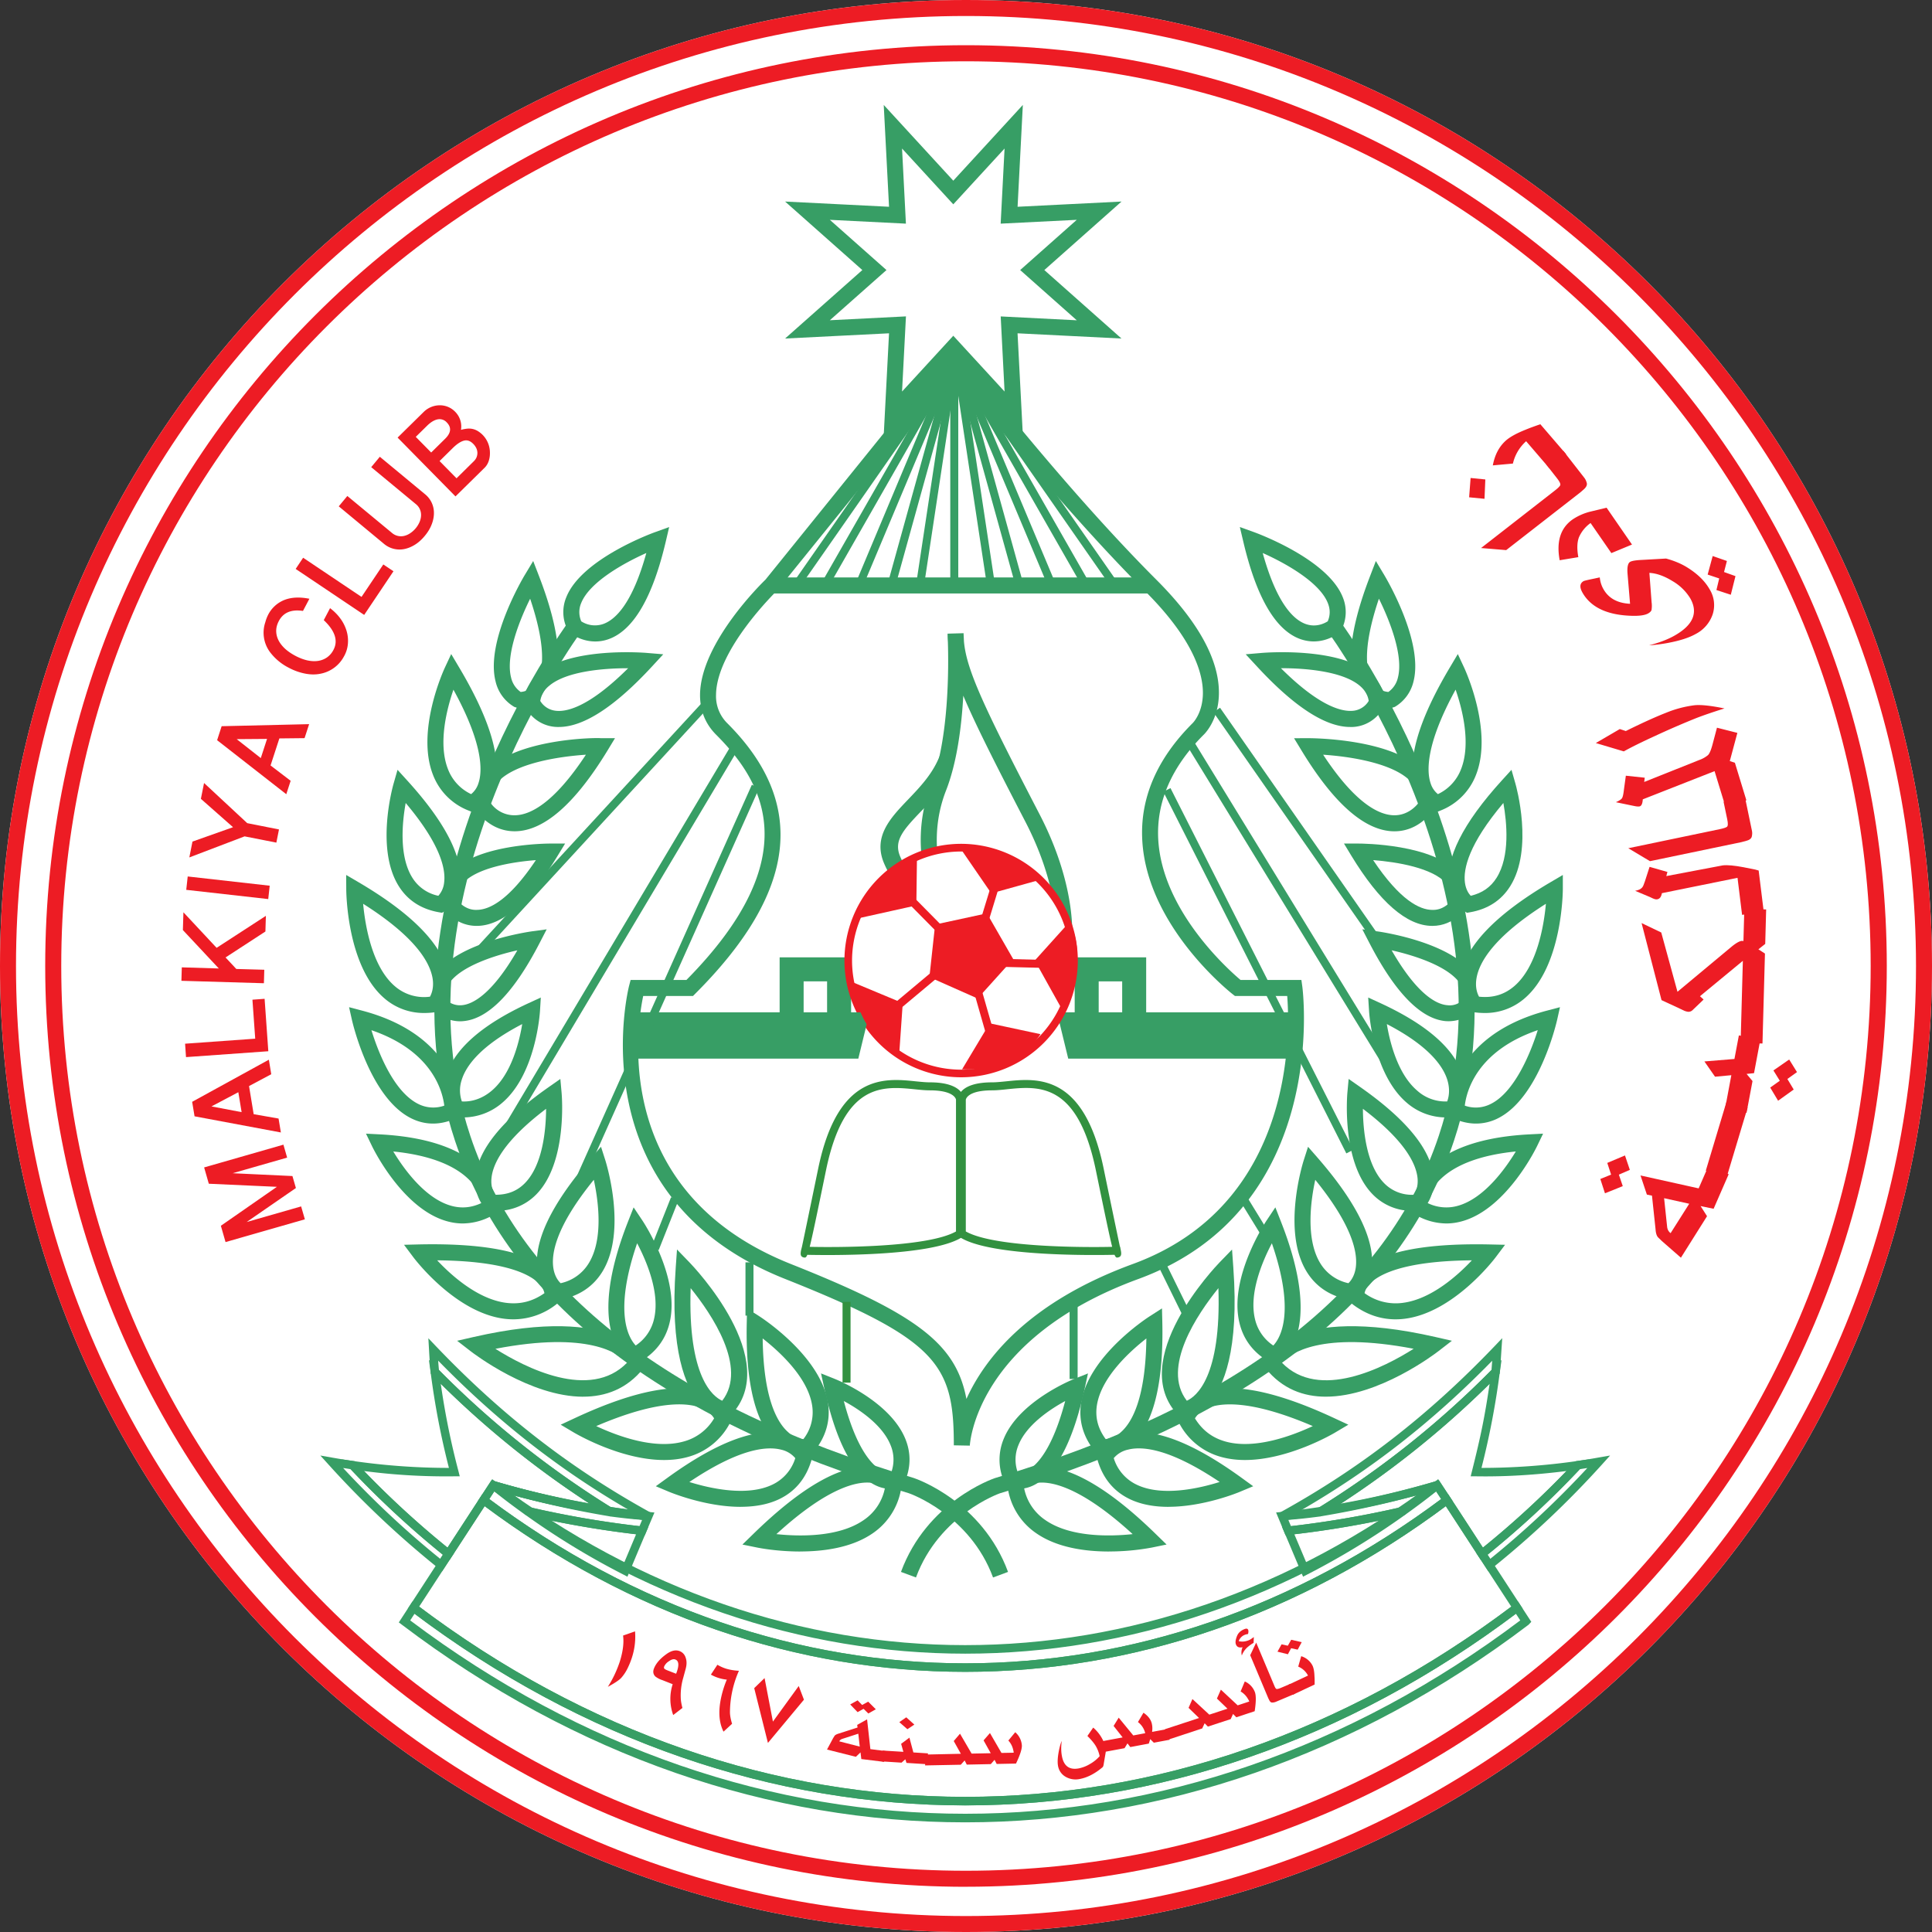 <svg xmlns="http://www.w3.org/2000/svg" width="500" height="500" fill="none"><rect width="100%" height="100%" fill="#333333" stroke="none"/><path fill="#fff" d="M250 500C112.15 500 0 387.85 0 249.99 0 112.14 112.15 0 250 0s250 112.14 250 249.99C500 387.85 387.85 500 250 500Z"/><path fill="#fff" d="m246.97 92.83-47.45 58.69s-25.43 24.45-12.71 37.17c12.72 12.72 25.19 33.5-8.31 67h-13.7s-13.8 52.32 39.13 73.36c40.6 16.14 45 23.48 45 45 0 0 .97-28.86 44.99-45C342.71 311.17 335 255.7 335 255.7h-14.67s-43.28-34-10.28-67c0 0 12.97-11.98-12.22-37.17s-50.86-58.7-50.86-58.7Z"/><path fill="#379E65" d="M166.46 257.76c-1.83 8.77-7.93 51.01 38.23 69.37 32.73 13 42.74 20.66 45.42 34.92 4.65-10.29 15.88-24.98 43.1-34.94 41.82-15.34 40.66-59.86 39.92-69.35H319.6l-.56-.44c-.9-.7-22.1-17.6-23.41-39.68-.66-10.94 3.7-21.17 12.95-30.42.16-.14 2.68-2.65 2.73-7.8.04-5.19-2.51-14-14.96-26.43-21.4-21.41-43.39-49.1-49.43-56.82l-45.8 56.65c-.32.34-15.7 15.27-15.81 27a9.84 9.84 0 0 0 2.96 7.4c20.72 20.73 18.01 43.61-8.32 69.93l-.6.61h-12.9ZM251 374.13l-4.15-.08c0-20.84-4.03-27.3-43.69-43.07-54.02-21.47-40.5-75.28-40.36-75.82l.4-1.54h14.44c31.68-32.08 19.6-51.57 7.7-63.47-2.8-2.8-4.2-6.3-4.17-10.38.14-13.46 16.23-29.08 16.92-29.74L247 89.48l1.6 2.1c.26.32 25.89 33.68 50.69 58.48 10.9 10.9 16.34 20.86 16.16 29.61-.13 6.9-3.84 10.4-4 10.54-8.3 8.31-12.26 17.47-11.69 27.16 1.09 18.36 18.04 33.5 21.3 36.25h15.74l.25 1.79c.07.56 7.36 57.34-42.43 75.59-42.22 15.48-43.62 42.85-43.63 43.13Z"/><path fill="#ED1C24" d="M250 4.14C114.44 4.14 4.14 114.43 4.14 250c0 135.57 110.3 245.87 245.86 245.87s245.86-110.3 245.86-245.87C495.86 114.43 385.56 4.14 250 4.14ZM250 500C112.15 500 0 387.85 0 249.99 0 112.14 112.15 0 250 0s250 112.14 250 249.99C500 387.85 387.85 500 250 500Z"/><path fill="#fff" d="M240.11 229.46s-5.1 2.6-9.2-6.84c-4.1-9.43 9.18-13.94 14.1-25.48 4.92-11.54.86 23.12-4.9 32.32Z"/><path fill="#379E65" d="M244.6 202.57a55.93 55.93 0 0 1-6.35 7.52c-4.66 4.87-7.01 7.6-5.26 11.64 2.07 4.78 4.3 6.05 5.62 5.81 2.91-5.4 5.17-17.35 6-24.97Zm-6.16 29.49c-.72 0-1.55-.11-2.45-.44-2.86-1.03-5.27-3.75-7.15-8.09-3.04-6.98 1.62-11.86 6.13-16.57 3.01-3.15 6.12-6.4 7.96-10.7.76-1.8 1.67-3.58 3.47-3.7l1.38-.1 1.03 1.4c2.37 3.96-2.38 29.76-6.78 36.8l-.33.54-.56.28c-.16.09-1.18.58-2.7.58ZM207.98 266.49h6.07v-12.51h-6.07v12.5Zm12.3 6.21h-18.51v-24.94h18.5v24.94Z"/><path fill="#fff" d="M247.3 163.98s1.46 24.87-4.39 39.8c-5.85 14.91-1.73 33.72 14.4 49.85 16.14 16.14 25.96-10.94 9.88-41.96-16.1-31.01-19.9-39.5-19.9-47.69Z"/><path fill="#379E65" d="M249.3 180.04c-.44 7.92-1.62 17.26-4.45 24.5-5.95 15.15-.74 32.96 13.94 47.63 2.32 2.33 6.71 5.86 10.18 3.33 5.5-4.04 7.4-21.63-3.62-42.87-8-15.42-13.03-25.4-16.05-32.59Zm17 80.46c-2.72 0-6.26-1.22-10.44-5.4-15.88-15.87-21.44-35.35-14.88-52.08 4.67-11.9 4.53-30.7 4.33-36.87a28.2 28.2 0 0 1-.08-2.16l4.14-.12.1 2.13c.66 7.4 5.18 17 19.56 44.72 11.58 22.33 10.25 42.36 2.38 48.13a8.66 8.66 0 0 1-5.12 1.65Z"/><path fill="#379E65" d="M284.34 266.49h6.08v-12.51h-6.08v12.5Zm12.3 6.21h-18.51v-24.94h18.5v24.94Z"/><path fill="#ED1C24" d="M250 15.86C120.9 15.86 15.85 120.89 15.85 250c0 129.11 105.03 234.15 234.13 234.15 129.11 0 234.15-105.04 234.15-234.15 0-129.1-105.04-234.14-234.15-234.14Zm0 472.44C118.6 488.3 11.7 381.4 11.7 250S118.61 11.7 250 11.7c131.4 0 238.3 106.9 238.3 238.29 0 131.4-106.9 238.3-238.3 238.3Z"/><path fill="#379E65" d="M276.46 273.98h58.43v-11.99h-61.35l2.92 11.99Z"/><path fill="#fff" d="m246.72 49.82 15.63-17.02-1.18 22.9 23.29-1.18-17.31 15.37 17.3 15.36-23.28-1.17 1.18 22.88-15.63-17-15.64 17 1.19-22.88-23.3 1.17 17.33-15.36-17.32-15.37 23.29 1.17-1.19-22.89 15.64 17.02Z"/><path fill="#379E65" d="m246.71 86.89 13.27 14.44-1-19.44 19.69 1-14.65-13 14.65-13-19.7.99 1.01-19.44-13.27 14.44-13.26-14.44 1 19.44-19.69-.99 14.66 13-14.66 12.99 19.7-1-1.01 19.45 13.26-14.44Zm-18 25.71 1.37-26.34-26.9 1.35 19.99-17.72-19.99-17.73 26.9 1.35-1.37-26.35 18 19.6 18-19.6-1.36 26.35 26.9-1.35-19.98 17.73 19.97 17.72-26.9-1.35 1.37 26.34-18-19.58-18 19.58Z"/><path fill="#fff" d="M277.97 248.6a29.22 29.22 0 1 1-58.45-.01 29.22 29.22 0 0 1 58.45 0Z"/><path fill="#ED1C24" d="M248.74 220.37a28.26 28.26 0 0 0-28.23 28.23 28.26 28.26 0 0 0 28.23 28.23 28.26 28.26 0 0 0 28.23-28.23 28.26 28.26 0 0 0-28.23-28.23Zm0 58.43a30.24 30.24 0 0 1-30.2-30.2 30.24 30.24 0 0 1 30.2-30.22 30.24 30.24 0 0 1 30.2 30.22 30.23 30.23 0 0 1-30.2 30.2Z"/><path fill="#ED1C24" d="m253 258.41-12.47-5.53 1.48-13.61 13.4-2.9 6.8 11.83-9.2 10.21Z"/><path fill="#379E65" d="M222.14 273.98H163.7v-11.99h61.35l-2.92 11.99Z"/><path fill="#ED1C24" d="m237.32 221.04-.17 13.28-14.67 3.26s.96-11.09 14.84-16.54ZM248.98 276.75l7.15-11.92 13.13 2.81s-5.38 9.74-20.28 9.1ZM220.8 254.25l12.83 5.35-.88 12.66s-10.41-3.18-11.94-18.01ZM274.56 260.72l-6.76-12.14 8.99-9.98s5.75 9.53-2.23 22.12ZM269.93 227.48l-13.38 3.72-7.6-11.06s10.6-3.37 20.98 7.34Z"/><path fill="#ED1C24" d="m244.6 243.38-10.97-11.11 1.47-1.46 10.98 11.11-1.48 1.46ZM255.35 268.22l-4.3-15.02 1.99-.56 4.3 15.01-1.99.57ZM275.01 250.62l-15.6-.4.04-2.07 15.61.4-.05 2.07ZM231.31 262.46l-1.33-1.58 13.22-11.07 1.33 1.59-13.22 11.06ZM254.34 243.29l-1.98-.6 5.05-16.49 1.97.6-5.04 16.49Z"/><path fill="#379E65" d="m207.22 151.62-1.7-1.19 40.6-58.2 1.7 1.19-40.6 58.2Z"/><path fill="#379E65" d="m214.6 151.54-1.8-1.03 33.26-58.2 1.8 1.03-33.26 58.2Z"/><path fill="#379E65" d="m223.47 151.43-1.9-.8L246 92.43l1.91.8-24.45 58.2Z"/><path fill="#379E65" d="m231.82 151.3-2-.55 16.14-58.2 2 .56-16.14 58.2Z"/><path fill="#379E65" d="m239.19 151.18-2.05-.3 8.8-58.2 2.05.3-8.8 58.2Z"/><path fill="#379E65" d="M248 151.03h-2.07v-58.2H248v58.2Z"/><path fill="#379E65" d="m287.34 151.62-40.58-58.2 1.7-1.18 40.58 58.2-1.7 1.18Z"/><path fill="#379E65" d="m279.95 151.54-33.25-58.2 1.8-1.03 33.25 58.2-1.8 1.03Z"/><path fill="#379E65" d="m271.1 151.43-24.45-58.2 1.91-.8 24.45 58.2-1.91.8Z"/><path fill="#379E65" d="M262.74 151.3 246.6 93.1l2-.55 16.13 58.2-1.99.55Z"/><path fill="#379E65" d="m255.37 151.18-8.8-58.2 2.06-.3 8.8 58.2-2.06.3Z"/><path fill="#379E65" d="M297.83 153.59h-98.3v-4.15h98.3v4.15Z"/><path fill="#329140" d="M249.96 318.7c7.55 4.28 32.19 4.12 37.87 3.98-.72-2.85-1.9-8.54-4.22-19.8-4.72-22.86-14.87-21.82-23.02-20.98-1.37.15-2.66.28-3.84.28-6.5 0-6.8 2.4-6.8 2.43v34.1Zm39.14 6.76c-.22 0-.41-.13-.66-.72-4.6.1-32.28.55-40.09-4.6l-.47-.3v-35.27c0-.46.26-4.46 8.87-4.46 1.07 0 2.3-.13 3.63-.26 8.03-.84 20.18-2.08 25.25 22.6a5219.6 5219.6 0 0 0 4.2 20.18h.05l.17.86c.04.2.08.4.1.61v.01c.06.6-.03 1.16-.8 1.31-.08.03-.17.04-.25.04Z"/><path fill="#329140" d="M209.55 322.68c5.65.14 30.31.3 37.86-3.98v-34.13s-.3-2.39-6.78-2.39c-1.18 0-2.47-.13-3.84-.27-8.16-.82-18.31-1.87-23.02 20.96-2.32 11.27-3.5 16.97-4.22 19.81Zm-1.28 2.78a.97.97 0 0 1-.25-.03c-.77-.16-.86-.71-.79-1.31v-.02c.02-.2.06-.4.1-.61l.22-.86c.47-2.2 1.58-7.52 4.19-20.17 5.1-24.68 17.23-23.45 25.26-22.61 1.31.13 2.56.26 3.63.26 8.61 0 8.86 4 8.86 4.46v35.28l-.47.3c-7.81 5.14-35.47 4.7-40.09 4.6-.24.58-.43.71-.66.71ZM220.12 357.82h-2.07v-20.9h2.07v20.9Z"/><path fill="#379E65" d="m123.63 247.98-1.53-1.41 59.32-64.42 1.52 1.4-59.31 64.43ZM129.76 296.71l-1.78-1.07 61.66-103.45 1.78 1.06-61.66 103.46ZM142.04 325.64l-1.9-.84 54.44-121.7 1.9.85-54.44 121.69ZM170.47 323.51l-1.92-.76 5.11-12.9 1.93.77-5.12 12.9ZM195 340.48h-2.07v-13.79H195v13.79ZM278.89 356.88h-2.08v-20.41h2.08v20.41ZM306.63 341.6l-6.67-13.57 1.86-.91 6.67 13.56-1.86.92ZM326.9 320.52l-6.44-10.47 1.77-1.09 6.43 10.48-1.77 1.08ZM348.43 298.5l-47.36-93.6 1.85-.94 47.35 93.6-1.84.94ZM358.69 277l-51.35-83.8 1.76-1.1 51.36 83.82-1.77 1.08ZM355.4 243.7l-41.36-59.35 1.7-1.19 41.37 59.36-1.7 1.18ZM106.16 419.36c88.69 66.72 198.6 66.72 287.28 0l-1.12-1.72c-88.02 66.13-197.04 66.13-285.04 0l-1.12 1.72Zm143.63 52.26c-50.41 0-100.8-17.05-145.76-51.13l-.82-.61 3.52-5.4.93.7c87.67 66.47 196.6 66.47 284.28 0l.93-.71 3.43 5.26-.72.76c-44.96 34.07-95.39 51.13-145.79 51.13Z"/><path fill="#379E65" d="M126.62 387.95c76.07 56.69 170.29 56.69 246.36 0l-1.33-2c-75.24 56.03-168.44 56.02-243.72 0l-1.31 2Zm123.18 44.72c-43.34 0-86.66-14.52-125.31-43.58l-.82-.62.56-.86 2.51-3.83.64-.97.93.7c74.94 56.33 168.04 56.33 242.96 0l.93-.7 3.74 5.66-.82.62c-38.64 29.05-82 43.58-125.32 43.58Z"/><path fill="#379E65" d="M108.48 415.8c87.25 65.63 195.38 65.63 282.64 0l-10.18-15.63-6.76-10.38c-76.82 57.17-171.94 57.17-248.76 0l-16.94 26Zm141.32 51.43c-49.61 0-99.21-16.76-143.46-50.3l-.8-.61 19.32-29.69.94.7c76.48 57.52 171.5 57.52 248 0l.94-.7 8.04 12.35 10.73 16.47.56.87-.8.6c-44.25 33.55-93.86 50.31-143.47 50.31Z"/><path fill="#379E65" d="M386.19 352.15c-15.4 15.75-31.28 28.17-49.46 38.7 1.29-.14 2.6-.3 4.32-.52A242.07 242.07 0 0 0 386 354.55l.18-2.4Zm-54.29 41.3-.6-2.04c20.67-11.4 38.28-25.04 55.4-42.92l2.08-2.18-.24 3.53c-.13 1.99-.2 3.13-.39 5.29l-.04.39-.28.28A243.58 243.58 0 0 1 342 392.31l-.43.16c-3.95.52-5.88.7-9.66.99ZM384.98 402.36l.7 1.07a240.94 240.94 0 0 0 25.12-23.51l-1.93.3a239.62 239.62 0 0 1-23.9 22.14Zm.18 4.28-1.13-1.73c-.48-.74-.83-1.28-1.43-2.17l-.56-.84.8-.63a236 236 0 0 0 24.7-22.83l.26-.28.37-.06c2.16-.31 3.22-.48 5.4-.87l3.12-.54-2.13 2.36a244 244 0 0 1-28.46 26.84l-.94.75Z"/><path fill="#379E65" d="m372.4 383.1.45.68c4.42 6.75 6.75 10.3 10.92 16.75a235.66 235.66 0 0 0 21.63-19.83c-7.78.98-15.59 1.5-23.4 1.37h-1.39l.34-1.36c2.3-9.15 3.32-14.17 4.56-22.59a244.09 244.09 0 0 1-38.78 31.21 256.76 256.76 0 0 0 24.9-6l.77-.23Zm10.86 20.65-.66-1c-4.46-6.88-6.78-10.44-11.14-17.1-10 2.9-19.77 5.13-29.86 6.81l-.76-2a241.47 241.47 0 0 0 45.44-36.2l2.32-2.32-.46 3.25a208.5 208.5 0 0 1-4.73 24.7h.02c8.23 0 16.55-.6 24.75-1.78l3.1-.44-2.15 2.28A239.2 239.2 0 0 1 384.19 403l-.94.75ZM158.55 390.33c1.71.23 3.04.38 4.32.52-18.2-10.54-34.08-22.97-49.47-38.71.05.73.11 1.48.2 2.4a241.77 241.77 0 0 0 44.95 35.8Zm9.15 3.13c-3.75-.29-5.67-.46-9.67-.99l-.43-.16a243.92 243.92 0 0 1-45.84-36.51l-.28-.28-.03-.4c-.2-2.33-.3-3.5-.42-5.81l-.17-2.97 2.05 2.15c17.1 17.87 34.7 31.5 55.4 42.92l-.61 2.05Z"/><path fill="#379E65" d="M94.21 380.7a238 238 0 0 0 21.6 19.83l11.37-17.43.78.23a258 258 0 0 0 24.91 6.01 243.76 243.76 0 0 1-38.8-31.22 197.78 197.78 0 0 0 4.57 22.59l.34 1.35-1.39.01a162.6 162.6 0 0 1-23.38-1.37Zm22.12 23.05-.94-.76a240.42 240.42 0 0 1-24.92-23.04l-2.13-2.28 3.09.44c8.18 1.18 16.5 1.78 24.73 1.78h.02a204.72 204.72 0 0 1-4.73-24.7l-.45-3.25 2.31 2.33a241.77 241.77 0 0 0 45.44 36.19l-.76 2a257.69 257.69 0 0 1-29.86-6.8l-11.8 18.1Z"/><path fill="#379E65" d="M88.8 379.92c7.89 8.5 16.33 16.4 25.13 23.5l.69-1.05a242.18 242.18 0 0 1-23.88-22.15c-.74-.12-1.35-.22-1.94-.3Zm25.64 26.72-.94-.75a244.12 244.12 0 0 1-28.46-26.84l-2.13-2.36 3.12.55c2.19.38 3.25.55 5.4.87l.38.05.26.28a237.94 237.94 0 0 0 24.7 22.84l.76.62-3.1 4.74ZM167.66 393.45a229.54 229.54 0 0 1-40.32-8.02l.62-2.11a227.46 227.46 0 0 0 39.94 7.96l-.24 2.17ZM334.97 397.07c.92 2.13 1.59 3.75 2.38 5.61l.98 2.34c6.7-3.47 13.28-7.4 19.65-11.7a260.56 260.56 0 0 1-23 3.75Zm2.26 10.97-1.9-4.51c-.94-2.23-1.72-4.11-2.94-6.96l-.58-1.35 1.46-.16a258.35 258.35 0 0 0 29.63-5.08l.88 1.96a203.04 203.04 0 0 1-25.5 15.56l-1.05.54Z"/><path fill="#379E65" d="m333.4 393.3.7 1.67c9.6-1.1 18.97-2.72 28.58-4.93 1.68-1.22 2.97-2.16 4.24-3.13a226.27 226.27 0 0 1-33.52 6.39Zm-.71 4.03-.31-.76-1.04-2.54-1.09-2.6 1.46-.14a226.72 226.72 0 0 0 39.92-7.96l.99 1.9c-3.5 2.8-5.27 4.14-8.84 6.71l-.4.19c-10.05 2.31-19.81 3.99-29.87 5.1l-.82.1ZM136.92 390.04c9.6 2.2 18.96 3.83 28.58 4.93l.7-1.67a227.41 227.41 0 0 1-33.53-6.39c1.28.97 2.56 1.91 4.25 3.13Zm29.96 7.29-.8-.1a259.83 259.83 0 0 1-29.86-5.1l-.4-.18c-3.55-2.57-5.33-3.9-8.84-6.72l.98-1.9a227.58 227.58 0 0 0 39.94 7.96l1.47.15-2.5 5.89Z"/><path fill="#379E65" d="M141.61 393.3c6.36 4.3 12.95 8.23 19.67 11.72l3.34-7.95a260.05 260.05 0 0 1-23.01-3.76Zm20.77 14.75-1.04-.55a199.14 199.14 0 0 1-25.51-15.56l.88-1.96c9.94 2.3 19.63 3.96 29.6 5.08l1.45.16-.56 1.35c-1.76 4.15-2.63 6.24-4.36 10.38l-.46 1.1Z"/><path fill="#ED1C24" d="m161.25 423.28 3.1-1.08c.25 3.15-.36 6.25-1.81 9.3a11.02 11.02 0 0 1-1.78 2.75c-.55.58-1.7 1.35-3.45 2.3a29.31 29.31 0 0 0 3.12-6.61c.8-2.6 1.07-4.82.82-6.66ZM174.97 433.16l.05-.1c.78-2.03.7-3.22-.24-3.58-.44-.18-.98-.04-1.64.43a3.2 3.2 0 0 0-1.23 1.32c-.1.25-.1.45.01.6.1.13.4.3.88.49l2.17.84Zm-.74 10.7a12.26 12.26 0 0 1-.14-7.99l-2.66-1.05a5.89 5.89 0 0 1-1.84-.96c-.54-.55-.66-1.24-.35-2.04.5-1.3 1.55-2.52 3.15-3.68 1.3-.96 2.47-1.24 3.51-.83a2.6 2.6 0 0 1 1.55 1.7c.3.84.3 1.8.01 2.86l-.67 2.46a16.2 16.2 0 0 0-.6 5.35c.05.72.2 1.5.42 2.34l-2.38 1.83ZM191.24 432.4l-.13.28a26.88 26.88 0 0 0-2.2 10.54c.03.86.22 1.83.55 2.89l-2.21 2.04c-1.43-2.81-1.43-6.5-.03-11.07.26-.83.55-1.64.88-2.39a10.57 10.57 0 0 1-4.12-1.3l1.68-2.55c.75.44 1.5.78 2.25 1.01.99.3 2.1.48 3.33.55ZM197.87 434.28l2.16 11.27 6.68-9.21 1.35 3.54-9.32 11.19-3.55-14.18 2.68-2.6ZM226.66 442.36l-1.93 1.09-1.24-1.21-1.54.86-1.92-1.99 1.92-1.06 1.17 1.2 1.57-.86 1.97 1.97Zm-4.53 6.32-4.12 1.33c-.4.13-.66.34-.8.65l5.29 1.36-.37-3.34Zm2.27-3.71.85 7.7 3.9.5-.34 2.8-5.9-.73-.21-1.73-1.2 1.15-7.47-1.88 1.58-2.95.36-.58c.15-.23.51-.43 1.07-.6l4.89-1.57-.09-.68 2.56-1.43Z"/><path fill="#ED1C24" d="m236.63 446.32-1.8 1.2-2.09-1.83 1.8-1.25 2.09 1.88Zm-1.27 3.39 1.02 3.82 3.78.24-.18 2.81-5.38-.34-.3-.94-.98.87-5.08-.32.18-2.81 5.37.33-.58-2.07 2.15-1.6Z"/><path fill="#ED1C24" d="m256.43 456.55-6.23.13-.55-1.08-1 1.11-9.22.18-.06-2.81 9.3-.2-1.84-3.3 1.62-1.9 3 5.15 4.95-.1-1.85-3.32 1.65-1.9 2.98 5.15 3.15-.06v-.12c0-.11-.04-.34-.13-.68a5.13 5.13 0 0 0-1.24-2.35l1.78-2.15a4.94 4.94 0 0 1 1.72 3.47c.01.96-.5 2.5-1.52 4.64l-5 .1-.55-1.07-.96 1.1ZM298.16 448.21l4.01-.74.52 2.78-4.08.76-.93-.93-.37 1.16-4.79.9-.73-.96-.76 1.25-4.86.9v.06l-.59 3.49-.15.4c-2 1.71-4 2.75-5.98 3.12a5.1 5.1 0 0 1-3.67-.57 3.99 3.99 0 0 1-1.96-2.8c-.19-1-.1-2.4.28-4.22.18-.86.4-1.62.66-2.26l-.04.5c-.13 1.24-.1 2.38.1 3.41.47 2.59 1.93 3.65 4.36 3.2a9.17 9.17 0 0 0 2.94-1.16 9.85 9.85 0 0 0 2.47-2 8.63 8.63 0 0 0-1.14-2.85c-.44-.67-1.1-1.47-2.03-2.38l1.5-2.17a10.2 10.2 0 0 1 2.62 3.47l5-.93-2.34-2.97 1.32-2.14 3.77 4.6 3.09-.58a5.04 5.04 0 0 0-1.88-2.88l1.43-2.42c1.26.86 2 1.87 2.2 3.02.12.6.13 1.25.03 1.94Z"/><path fill="#ED1C24" d="m318.52 444.9-5.92 1.94-.84-.86-.63 1.34-8.77 2.89-.88-2.69 8.83-2.9-2.71-2.63 1-2.28 4.37 4.04 4.7-1.54-2.73-2.63 1.02-2.3 4.35 4.06 3-.99-.04-.1a3.72 3.72 0 0 0-.33-.62 5.13 5.13 0 0 0-1.87-1.88l1.08-2.59a4.91 4.91 0 0 1 2.64 2.83c.3.9.28 2.53-.08 4.87l-4.75 1.57-.85-.86-.6 1.33ZM335.12 438.35l-4.96 2.09c-.25.1-.54.17-.88.18-.33.02-.6-.19-.8-.62l-.25-.5-4.68-11.13 1.55-3.26 4.69 11.14c.18.44.34.72.49.82.15.1.52.03 1.14-.22l2.6-1.1 1.1 2.6Zm-10.63-14.7-.06 1.52c-.55.31-1.07.69-1.55 1.1a5.4 5.4 0 0 0-1.5 2.17c-.18-.71-.11-1.42.2-2.14-.87.19-1.44-.04-1.7-.68-.23-.51-.13-1.26.26-2.22.3-.78.92-1.37 1.86-1.76.54-.23.88-.18 1.02.16.1.24.1.6-.03 1.08-.32.05-.59.11-.81.2a2.7 2.7 0 0 0-1.6 1.64c.83.22 1.72.14 2.68-.26.3-.13.71-.4 1.23-.8Z"/><path fill="#ED1C24" d="m333.39 436.04 5.12-2.4a4.92 4.92 0 0 0-2.53-2.32l.77-2.7a4.9 4.9 0 0 1 2.93 2.44c.3.63.47 1.58.51 2.85.04.4.05 1.07.03 2.05l-5.64 2.64-1.2-2.56Zm3.49-11.05-1.04 1.94-1.7-.37-.83 1.56-2.7-.67 1.06-1.9 1.62.36.87-1.54 2.72.62ZM74.31 299.59l-14.1 4.04 15.47.73.9 3.1-12.75 8.8 14.1-4.04.97 3.34-20.53 5.89-1.21-4.22 14.5-10.08-17.62-.8-1.21-4.22 20.52-5.89.96 3.35ZM62.53 287.82l-.85-5.16-6.95 3.68 7.8 1.48Zm1.92-6.75 1.2 7.28 6.44 1.13.6 3.6-22.34-4.18-.62-3.75 19.85-10.9.62 3.76-5.75 3.06ZM48.14 273.58l-.24-3.47 18.15-1.3-.72-10.09 3.15-.23.96 13.57-21.3 1.52ZM46.95 253.84l.1-3.49 9.58.29-9.3-9.94.14-4.6 8.59 9.2 12.75-8.28-.12 4.05-10.32 6.72 2.79 2.98 7.24.2-.1 3.49-21.35-.63ZM69.42 232.68l-21.22-2.39.38-3.46 21.22 2.39-.38 3.46ZM71.52 218.07l-8.22-1.62L49 221.9l.81-4.1 10.5-3.72-8.32-7.34.82-4.1 11.17 10.39 8.22 1.63-.68 3.41ZM67.49 196.2l1.62-4.97-7.86.06 6.24 4.9Zm4.81-5.1-2.28 7 5.2 3.97-1.13 3.47-17.9-13.98 1.17-3.62 22.64-.53-1.18 3.62-6.52.07ZM78.4 158.11c-3-.46-5.08.41-6.24 2.61-.45.86-.68 1.7-.68 2.55 0 .84.2 1.64.59 2.43.39.77.96 1.5 1.7 2.19.75.68 1.65 1.29 2.68 1.84 1.03.54 2.03.93 3.02 1.16.98.22 1.9.28 2.77.16a5.5 5.5 0 0 0 2.34-.88 5.41 5.41 0 0 0 1.73-2c1.24-2.36.4-4.92-2.52-7.68l1.63-3.1c1.1.84 2.01 1.76 2.73 2.77a10.5 10.5 0 0 1 1.55 3.14 9 9 0 0 1 .34 3.26 7.97 7.97 0 0 1-.9 3.1l-.06.1a8.73 8.73 0 0 1-6.14 4.6c-1.26.26-2.59.24-3.97-.03a14.92 14.92 0 0 1-4.16-1.48 14 14 0 0 1-4.99-4.16 8.44 8.44 0 0 1-1.15-7.68c.16-.6.38-1.2.66-1.78a8.09 8.09 0 0 1 4.24-3.95c1.82-.72 3.99-.82 6.5-.32l-1.66 3.15ZM76.52 147.24l1.93-2.9 15.11 10.14 5.64-8.4 2.63 1.76-7.58 11.3-17.73-11.9ZM87.67 131.04l2.22-2.68 11.6 9.6a3.57 3.57 0 0 0 3.02.75 4.68 4.68 0 0 0 1.6-.68 6.68 6.68 0 0 0 2.52-3.05c.22-.57.34-1.13.34-1.68a3.55 3.55 0 0 0-1.3-2.8l-11.6-9.6 2.23-2.69 11.72 9.71a6.17 6.17 0 0 1 2.28 4.87c0 .94-.19 1.92-.58 2.92-.38 1-.96 1.98-1.75 2.93-.81.99-1.68 1.77-2.6 2.34-.92.57-1.85.94-2.78 1.12a6.24 6.24 0 0 1-5.2-1.34l-11.72-9.72ZM113.76 119.32l4.39 4.46 4.45-4.39c.34-.33.59-.69.74-1.07a2.92 2.92 0 0 0-.08-2.35 4.02 4.02 0 0 0-.78-1.09c-.77-.79-1.59-1.07-2.44-.83-.85.23-1.81.87-2.88 1.92l-3.4 3.35Zm-6.16-6.26 3.99 4.05 3.6-3.55c1.56-1.53 1.7-2.94.44-4.23a2.5 2.5 0 0 0-2.36-.8c-.88.17-1.81.73-2.77 1.68l-2.9 2.85Zm10.28 15.41-14.98-15.22 6.74-6.63a5.96 5.96 0 0 1 4.05-1.73 5.48 5.48 0 0 1 4.11 1.68 5.38 5.38 0 0 1 1.5 4.68 9.44 9.44 0 0 1 1.59-.31 4.39 4.39 0 0 1 2.77.62 6.55 6.55 0 0 1 3.13 5.47c.03.79-.07 1.53-.3 2.25-.24.72-.6 1.3-1.08 1.78l-7.53 7.41ZM430.67 310.09l.78 7.39c.07.7.38 1.26.9 1.66l4.82-7.61-6.5-1.44Zm-6.1-5.88 15.04 3.34 2.58-5.92 5.19 2.26-3.9 8.94-3.37-.7 1.67 2.62-6.76 10.74-4.93-4.31-.95-.92c-.38-.38-.61-1.08-.68-2.08l-.93-8.75-1.32-.27-1.65-4.95Zm-4.03-5.18 1.26 3.73-2.84 1.24 1.01 2.97-4.61 1.85-1.2-3.7 2.79-1.13-.99-3.03 4.58-1.93Z"/><path fill="#ED1C24" d="m446.86 285 5.42 1.63-5.4 17.96-5.42-1.62 5.4-17.97Z"/><path fill="#ED1C24" d="m460.17 284.87-2.04-3.41 2.48-1.76-1.65-2.67 4.08-2.83 2.02 3.26-2.49 1.78 1.64 2.73-4.04 2.9ZM441.1 274.7l7.77-.64 1.15-6.1 5.56 1.05-1.64 8.72-1.93.2 1.54 1.85L452 288l-5.56-1.04 1.63-8.7-4.22.39-2.75-3.95Z"/><path fill="#ED1C24" d="m456.13 270.06-5.66-.16.58-21.24-11.1 9.16.94.86-2.74 2.63c-.36.38-.76.55-1.22.54a3.5 3.5 0 0 1-1.25-.37l-.63-.3-5.05-2.35-5.16-19.94 5.09 2.44 4.2 15.34 14.03-11.69c1.24-1.01 2.16-1.5 2.75-1.48.11 0 .2.02.29.07l.23-8.37 5.65.16-.24 8.92-1.77 1.4 1.7 1.1-.64 23.28Z"/><path fill="#ED1C24" d="m426.9 224.34 4.63 1.32-.29 1.07 14.61-2.77c1.2-.14 3.02.03 5.5.5l.18.04 2.67.53.94.26 1.33 10.77-5.62.7-1.18-9.58-19.57 3.97c-.18 1-.6 1.53-1.28 1.6-.27.04-.63-.05-1.1-.26l-.72-.34-3.83-1.61c.87-.15 1.48-.44 1.84-.88.21-.25.44-.79.7-1.6l1.2-3.72ZM451.6 206.34l1.8 8.66c.1.44.09.94-.03 1.48-.12.55-.64.94-1.57 1.17l-1.11.29-23.68 4.93-5.61-3.35 23.71-4.94c.94-.2 1.55-.4 1.82-.6.28-.22.3-.86.08-1.93l-.95-4.55 5.54-1.16Z"/><path fill="#ED1C24" d="m420.76 200.75 4.9.52-.14 1.1 14.21-5.67a7.32 7.32 0 0 0 2.32-1.3c.38-.4.76-1.28 1.13-2.66l1.17-4.41 5.28 1.34-1.96 7.3 1.32.43 2.97 9.72-5.41 1.66-2.82-9.21-18.58 7.3c-.06 1.07-.32 1.67-.77 1.81-.24.07-.65.06-1.2-.04l-.89-.18-4.1-.85c.85-.38 1.37-.72 1.58-1.03.2-.3.37-1.05.5-2.21l.5-3.62ZM446.28 183.35c-2.96.92-5.43 1.77-7.41 2.54a219.5 219.5 0 0 0-10.58 4.59c-3.62 1.66-6.3 2.99-8.05 3.98L413 192.3l6.2-3.62 1.56.51.63-.31c3.9-1.92 7.19-3.4 9.82-4.43a28.79 28.79 0 0 1 7.31-1.93c1.65-.18 4.24.1 7.76.82ZM447.93 153.92l-3.72-1.22.72-3-2.99-1 1.3-4.8 3.68 1.28-.74 2.86 2.96 1.06-1.21 4.82Zm-26.07 2.34-.65-7.74c-.14-1.74.08-2.78.68-3.12.47-.26 1.52-.43 3.14-.5l6.14-.35c1.96.53 3.67 1.23 5.12 2.08 2.84 1.7 4.9 3.66 6.18 5.92a7.77 7.77 0 0 1 .78 6.4 8.96 8.96 0 0 1-4.4 5.12c-1.74.99-4.18 1.76-7.3 2.34-1.64.3-3.22.5-4.76.6l.93-.26c2.23-.63 4.11-1.38 5.64-2.25 4.82-2.72 6.18-5.93 4.09-9.63a13.02 13.02 0 0 0-4.6-4.48c-2.14-1.32-4.13-2.03-5.99-2.13l.57 7.59a6.82 6.82 0 0 1-.02 2.03c-.1.31-.4.61-.87.88-.77.43-2.03.64-3.8.62-6.58-.1-10.98-2.1-13.2-6.01-.8-1.42-.7-2.41.3-2.98.2-.1 1.03-.3 2.5-.6l1.68-.36c.11 1.1.42 2.11.94 3.02 1.34 2.39 3.65 3.65 6.9 3.81ZM403.64 144.98c-.9-4.87.24-8.4 3.41-10.59a14.52 14.52 0 0 1 4.73-2.03l4-.97 6.58 9.54-5.34 2.21-5.38-7.78a8.88 8.88 0 0 0-3.03 3.74c-.47 1.29-.52 2.99-.14 5.09l-4.83.8ZM404.6 116.7l5.44 6.98c.27.35.48.8.62 1.34.13.54-.17 1.12-.9 1.74l-.86.74-19.1 14.87-6.5-.54 19.1-14.88c.76-.59 1.22-1.04 1.37-1.35.16-.3-.1-.9-.77-1.76l-2.87-3.67 4.48-3.48Z"/><path fill="#ED1C24" d="m401.02 121.24-6.06-7.05a11.08 11.08 0 0 0-3.42 5.78l-5.2.47c.52-2.78 1.68-4.96 3.5-6.53 1.06-.9 2.75-1.82 5.07-2.74.7-.3 1.94-.76 3.73-1.38l6.67 7.76-4.3 3.69Zm-20.43 2.46 3.81.38-.21 5.01-3.98-.39.38-5Z"/><path fill="#fff" d="M359.9 181.16s-15.94 1.26-3.42-31.25c0 0 14.79 24.58 3.42 31.25Z"/><path fill="#379E65" d="M356.86 154.94c-4.75 14.09-3.01 19.76-1.42 21.95a5.31 5.31 0 0 0 3.87 2.19 6.26 6.26 0 0 0 2.48-3.77c1.43-5.63-2.08-14.62-4.93-20.37Zm2.85 28.3a9.5 9.5 0 0 1-7.55-3.81c-4.06-5.44-3.25-15.62 2.39-30.27l1.52-3.97 2.18 3.64c.42.7 10.2 17.12 7.57 27.5a10.35 10.35 0 0 1-4.86 6.62l-.9.28h-.35Z"/><path fill="#fff" d="M356.36 181.78s-5.92 14.86-29.56-10.74c0 0 28.6-2.4 29.56 10.74Z"/><path fill="#379E65" d="M331.5 172.93c10.6 10.56 16.48 11.41 19.12 10.96 2.1-.4 3.2-1.8 3.6-2.5-.23-1.5-.98-2.78-2.28-3.89-4.36-3.72-13.8-4.57-20.22-4.57h-.23Zm17.9 15.21c-6.4 0-14.5-5.26-24.13-15.7l-2.88-3.11 4.24-.36c.8-.06 19.86-1.58 28.01 5.38a10.32 10.32 0 0 1 3.78 7.28l.04.48-.18.44a9.47 9.47 0 0 1-8.88 5.6Z"/><path fill="#fff" d="M369.03 208.65s-10.7 16.94-30.44-15.54c0 0 32.92-.06 30.44 15.53Z"/><path fill="#379E65" d="M342.43 195.32c8.42 12.8 14.6 15.64 18.38 15.67h.07c3.4 0 5.5-2.27 6.17-3.13a6.65 6.65 0 0 0-1.64-5.27c-4.3-5.03-15.86-6.8-22.98-7.27Zm18.46 19.82h-.11c-7.5-.07-15.56-7.11-23.97-20.95l-1.91-3.14 3.68-.01h.02c1.23 0 22.5.13 29.96 8.86a10.82 10.82 0 0 1 2.52 9.07l-.3.78c-.14.22-3.47 5.39-9.9 5.39Z"/><path fill="#fff" d="M377.7 233.74s-9.2 14.59-26.2-13.37c0 0 28.34-.05 26.2 13.37Z"/><path fill="#379E65" d="M355.37 222.6c6.99 10.46 12.08 12.83 15.22 12.88 2.81.13 4.52-1.76 5.12-2.52.16-1.61-.28-3-1.33-4.24-3.52-4.12-12.9-5.66-19-6.12Zm15.33 17.02h-.1c-6.55-.05-13.57-6.16-20.88-18.17l-1.9-3.14h3.69c1.07 0 19.5.1 26.02 7.72 1.96 2.3 2.71 5 2.22 8.05l-.3.78c-.12.2-3.06 4.76-8.75 4.76Z"/><path fill="#fff" d="M380.82 259.47s-9.52 12.71-24.56-16.35c0 0 27.21 3.78 24.56 16.35Z"/><path fill="#379E65" d="M360.16 245.95c6.78 11.78 11.84 13.99 14.38 14.19 2.3.3 3.74-1.02 4.33-1.6a5.6 5.6 0 0 0-1.07-4.1c-3.1-4.41-11.73-7.17-17.64-8.5ZM375 264.3l-.81-.03c-6.46-.54-13.12-7.34-19.78-20.21l-1.85-3.56 3.97.55c.77.1 18.84 2.7 24.65 10.98a9.68 9.68 0 0 1 1.64 7.86l-.36.8a9.8 9.8 0 0 1-7.46 3.6Z"/><path fill="#fff" d="M372.02 207.85s-12.69-4.42 5.05-34.15c0 0 12.46 26.84-5.05 34.15Z"/><path fill="#379E65" d="M376.7 178.49c-7.81 14.25-7.46 21.2-6.47 24.18a5.83 5.83 0 0 0 1.9 2.85 11.78 11.78 0 0 0 6.02-6.54c2.56-6.61.3-15.47-1.44-20.5Zm-4.62 31.57-.74-.26c-.35-.12-3.4-1.29-4.94-5.52-2.51-6.9.48-17.55 8.88-31.64l2-3.37 1.66 3.56c.3.66 7.48 16.31 3.07 27.65a16.1 16.1 0 0 1-9.19 9.28l-.74.3Z"/><path fill="#fff" d="M380.06 234.06s-11.58-6.8 10.15-30.69c0 0 7.92 27.6-10.15 30.69Z"/><path fill="#379E65" d="M389.07 207.81c-8.96 10.63-10.41 17.03-9.95 20.6.24 1.8.98 2.87 1.5 3.42 2.98-.7 5.18-2.23 6.71-4.68 3.5-5.58 2.64-14.33 1.74-19.34Zm-9.4 28.42-.66-.38c-.34-.2-3.26-2.04-3.96-6.65-1.06-6.96 3.52-16.12 13.62-27.22l2.5-2.75 1.02 3.57c.2.69 4.74 16.87-1.35 26.55-2.32 3.7-5.83 5.96-10.43 6.75l-.75.13Z"/><path fill="#fff" d="M381.6 259.9s-10.49-11.46 20.78-29.83c0 0-.1 32.8-20.77 29.82Z"/><path fill="#379E65" d="M382.78 257.94c3.63.38 6.6-.56 9.14-2.75 5.86-5.06 7.64-15.6 8.16-21.29-13.52 8.56-17.27 15.14-17.96 19.27-.4 2.36.21 3.98.66 4.77Zm1.42 4.22c-.93 0-1.9-.07-2.9-.22l-.72-.1-.5-.55c-.12-.13-2.9-3.23-2.1-8.58 1.18-7.8 9.04-16.02 23.35-24.43l3.13-1.84v3.64c0 .81-.17 19.91-9.83 28.24a15.5 15.5 0 0 1-10.43 3.84Z"/><path fill="#fff" d="M376.93 287.54s-.48-17.57 24.02-24c0 0-7.14 31.52-24.02 24Z"/><path fill="#379E65" d="M379.09 286.14a8.5 8.5 0 0 0 6.75-.46c6.03-3 10.18-12.85 12.13-19.08-15.78 5.4-18.45 15.82-18.88 19.54Zm2.9 4.64c-1.92 0-3.9-.45-5.9-1.35l-1.2-.53-.04-1.3c0-.2-.23-19.3 25.57-26.07l3.3-.87-.75 3.34c-.19.82-4.66 20.07-15.27 25.4a12.61 12.61 0 0 1-5.7 1.38Z"/><path fill="#fff" d="M375.85 287.05s8.57-12.61-19.48-25.56c0 0 1.66 27.1 19.48 25.56Z"/><path fill="#379E65" d="M358.91 265.03c.79 4.74 2.81 12.87 7.8 17.17a10.9 10.9 0 0 0 7.82 2.85c.39-1.04.8-2.93.09-5.4-1.04-3.58-4.67-8.9-15.71-14.62Zm15.5 24.16a15.5 15.5 0 0 1-10.4-3.85c-8.61-7.43-9.67-23.06-9.7-23.72l-.22-3.46 3.16 1.45c12.27 5.66 19.46 12.08 21.4 19.06 1.55 5.58-.98 9.39-1.08 9.55l-.56.82-.98.08c-.55.05-1.09.07-1.62.07Z"/><path fill="#fff" d="M367.03 312.38s-.24-15.26 28.93-16.75c0 0-12.76 26.54-28.93 16.75Z"/><path fill="#379E65" d="M369.25 311.24a10.96 10.96 0 0 0 8.25.76c6.7-2 12.11-9.58 14.79-14-18.92 1.9-22.4 10.18-23.04 13.24Zm5.05 5.39a16 16 0 0 1-8.34-2.47l-.98-.6-.02-1.14c0-.71.08-17.28 30.9-18.85l3.49-.18-1.52 3.15c-.31.66-7.84 16.07-19.15 19.43-1.47.44-2.93.66-4.38.66Z"/><path fill="#fff" d="M366.97 311.23s10.4-9.65-16.2-28.25c0 0-2.65 29.6 16.2 28.25Z"/><path fill="#379E65" d="M352.72 286.96c.03 5.21.8 14.47 5.5 19.25a10 10 0 0 0 7.5 3h.22c.45-.71 1.1-2.11.93-4.22-.33-3.67-3.12-9.68-14.15-18.03Zm13 26.4a14.1 14.1 0 0 1-10.46-4.25c-8.08-8.22-6.62-25.57-6.56-26.31l.33-3.57 2.93 2.05c12.15 8.5 18.56 16.43 19.05 23.58.28 4.04-1.53 6.86-2.64 7.9l-.53.49-.73.05c-.47.04-.93.05-1.39.05Z"/><path fill="#fff" d="M351.07 335.71s-2.66-12.36 34.35-11.57c0 0-18.24 24.25-34.35 11.57Z"/><path fill="#379E65" d="M353.15 334.67a13.66 13.66 0 0 0 9.93 2.5c7.33-.95 14.16-7.08 17.84-11-18.3.16-24.5 3.92-26.58 6.26-.8.91-1.09 1.71-1.19 2.24Zm8.02 6.77c-4.08 0-7.9-1.37-11.38-4.1l-.59-.47-.15-.73c-.07-.3-.58-3.1 1.94-6.16 4.66-5.65 16.24-8.3 34.47-7.92l4.05.09-2.43 3.23c-.44.58-10.86 14.26-23.45 15.9-.83.11-1.65.16-2.46.16Z"/><path fill="#fff" d="M349.47 334.31s12.79-7.12-10.1-33.4c0 0-9.46 29.71 10.1 33.4Z"/><path fill="#379E65" d="M340.39 305.34c-1.17 5.35-2.52 15.19 1.22 21.46a11.25 11.25 0 0 0 7.36 5.29c.6-.58 1.55-1.8 1.88-3.9.6-3.92-.82-10.98-10.46-22.85Zm9.44 31.15-.74-.13c-4.94-.94-8.65-3.44-11.04-7.44-6.3-10.55-.88-27.9-.65-28.63l1.12-3.5 2.42 2.77c10.57 12.13 15.26 22.05 13.96 29.5-.86 4.96-4.06 6.87-4.41 7.07l-.66.36Z"/><path fill="#fff" d="M329.14 352.8s5.34-13.11 41.88-4.76c0 0-28.21 21.82-41.88 4.76Z"/><path fill="#379E65" d="M331.75 352.65c9.62 9.96 26.5 1.23 34.1-3.59-24-4.6-31.92 1.16-34.1 3.6Zm11.38 8.81c-5.71 0-11.26-1.94-15.61-7.36l-.76-.95.46-1.13c.24-.6 6.44-14.62 44.25-6.01l4.28.98-3.47 2.68c-.86.67-15.44 11.79-29.14 11.79Z"/><path fill="#fff" d="M329.67 350.75s11.06-5.46-.09-33.84c0 0-16.41 24.5.09 33.84Z"/><path fill="#379E65" d="M329.16 321.76c-2.46 4.68-5.96 12.91-4.38 19.58a11.24 11.24 0 0 0 4.75 6.88c1.85-1.97 5.78-8.6-.37-26.46Zm.45 31.34-.96-.55c-4.2-2.38-6.86-5.82-7.9-10.26-2.75-11.62 6.7-25.93 7.11-26.53l2.2-3.3 1.45 3.7c11.72 29.8-.4 36.2-.92 36.45l-.98.49Z"/><path fill="#fff" d="M306.93 367.21s3.4-14.25 37.6 1.73c0 0-27.74 16.48-37.6-1.73Z"/><path fill="#379E65" d="M309.25 367.07c1.9 3.08 4.5 5.05 7.92 6 7.65 2.13 17.37-1.56 22.58-4-16.66-7.14-24.33-5.98-27.5-4.53a6.41 6.41 0 0 0-3 2.53Zm12.94 10.78c-2.07 0-4.14-.24-6.11-.78a17.4 17.4 0 0 1-10.97-8.88l-.38-.7.18-.77c.09-.37 1-3.74 5.35-5.83 7.18-3.45 19-1.37 35.14 6.17l3.55 1.65-3.37 2c-.57.35-12.15 7.14-23.4 7.14Z"/><path fill="#fff" d="M306.44 364.85s13.27-.64 10.68-36.7c0 0-23.07 23.77-10.68 36.7Z"/><path fill="#379E65" d="M315.32 333.37c-5.38 6.65-14.85 20.54-8.17 29.14 2.4-1.07 8.95-6.1 8.17-29.14Zm-9.72 33.6-.66-.68c-13.6-14.21 9.7-38.56 10.69-39.59l3.22-3.32.33 4.62c1.56 21.53-2.54 31.05-6.26 35.23-3.04 3.44-6.05 3.68-6.38 3.7l-.94.04Z"/><path fill="#fff" d="M285.97 377.07s5.96-13.38 34.17 7.08c0 0-28.75 12.05-34.17-7.08Z"/><path fill="#379E65" d="M288.24 377.37a11.24 11.24 0 0 0 5.92 6.86c6.58 3.18 16.26.95 21.49-.7-12.69-8.52-19.85-9.34-23.7-8.37a6.7 6.7 0 0 0-3.71 2.2Zm14.15 12.6c-3.48 0-6.97-.54-10.03-2.01-4.2-2.02-7.02-5.5-8.38-10.32l-.21-.72.3-.7c.17-.37 1.79-3.73 6.64-5.02 7.34-2 17.62 1.84 30.64 11.28l2.98 2.16-3.4 1.42c-.5.22-9.45 3.9-18.54 3.9Z"/><path fill="#fff" d="M285.1 374.48s14.38 2.72 13.63-32.13c0 0-26.27 16.77-13.63 32.13Z"/><path fill="#379E65" d="M296.68 346.39c-4.32 3.38-11.66 10.06-12.8 17.28-.49 3.15.25 6.03 2.27 8.77a6.68 6.68 0 0 0 3.93-1.79c2.97-2.6 6.4-8.95 6.6-24.26Zm-10.84 30.21c-.6 0-1-.07-1.12-.08l-.74-.15-.48-.57c-3.19-3.88-4.43-8.18-3.7-12.79 1.91-12.13 17.17-22 17.81-22.4l3.11-2 .09 3.7c.34 16.09-2.41 26.73-8.18 31.62a10.49 10.49 0 0 1-6.79 2.67Z"/><path fill="#fff" d="M262.82 384.5s7.92-12.32 34.85 13.98c0 0-31.58 6.44-34.85-13.98Z"/><path fill="#379E65" d="M265.04 385.13a13 13 0 0 0 5.49 8.26c6.51 4.53 16.87 4.25 22.6 3.64-13.33-12.2-20.94-13.63-24.4-13.3a6.5 6.5 0 0 0-3.69 1.4Zm21.95 16.4c-6.05 0-13.38-.96-18.81-4.73a17.32 17.32 0 0 1-7.41-11.98l-.12-.78.43-.66c.2-.33 2.18-3.2 6.99-3.75 7.86-.8 18.34 4.95 31.04 17.37l2.8 2.72-3.83.79a60.6 60.6 0 0 1-11.09 1.01Z"/><path fill="#fff" d="M261.94 382.97s10.49 4.65 16.78-24.16c0 0-23.44 9.4-16.78 24.16Z"/><path fill="#379E65" d="M263.44 381.18c.64.03 1.46-.08 2.53-.67 2.26-1.24 6.34-5.2 9.7-17.92-4 2.18-10 6.17-12.1 11.41a9.75 9.75 0 0 0-.13 7.18Zm.16 4.14c-1.4 0-2.34-.38-2.5-.45l-.73-.32-.32-.73a13.98 13.98 0 0 1-.32-11.37c3.91-9.74 17.63-15.33 18.21-15.56l3.63-1.45-.83 3.82c-3 13.74-7.4 22.17-13.07 25.04a8.88 8.88 0 0 1-4.07 1.02Z"/><path fill="#fff" d="M345.27 162.16s-13.62 11.15-21.5-22.51c0 0 27.8 10 21.5 22.51Z"/><path fill="#379E65" d="M326.79 143.12c3.64 13.14 8.02 17.29 11.17 18.39 2.67.93 4.84-.2 5.66-.72.66-1.55.67-3.1.02-4.72-2.15-5.4-10.95-10.32-16.85-12.95ZM340 166c-1.03 0-2.14-.16-3.32-.55-6.49-2.21-11.51-10.74-14.93-25.34l-.88-3.71 3.6 1.29c.77.28 19.08 6.96 23.02 16.83a10.05 10.05 0 0 1-.37 8.56l-.54.68c-.14.11-2.8 2.24-6.57 2.24Z"/><path fill="#379E65" d="m237.06 408.25-3.89-1.44c6.69-18.14 23.6-24.04 24.32-24.28 62.93-18.75 101.55-48.56 114.87-88.6C393.2 231.2 344.1 164.07 343.6 163.4l3.32-2.47c.51.69 50.9 69.57 29.36 134.31-13.77 41.4-53.31 72.1-117.55 91.24-.08.03-15.7 5.54-21.68 21.77Z"/><path fill="#fff" d="M134.15 181.16s15.94 1.26 3.43-31.25c0 0-14.8 24.58-3.43 31.25Z"/><path fill="#379E65" d="M137.2 154.95c-2.85 5.75-6.36 14.74-4.94 20.37a6.24 6.24 0 0 0 2.49 3.76c.82-.07 2.6-.43 3.88-2.2 1.58-2.17 3.32-7.85-1.43-21.93Zm-2.85 28.29-.36-.01-.88-.28a10.31 10.31 0 0 1-4.86-6.62c-2.64-10.38 7.13-26.8 7.55-27.5l2.19-3.64 1.53 3.97c5.64 14.65 6.44 24.83 2.38 30.27a9.5 9.5 0 0 1-7.55 3.8Z"/><path fill="#fff" d="M137.7 181.78s5.91 14.86 29.55-10.74c0 0-28.6-2.4-29.56 10.74Z"/><path fill="#379E65" d="M139.82 181.4a5.31 5.31 0 0 0 3.69 2.5c2.7.46 8.52-.49 19.05-10.96h-.2c-6.43 0-15.9.84-20.26 4.57a6.27 6.27 0 0 0-2.28 3.89Zm4.83 6.74a9.47 9.47 0 0 1-8.88-5.6l-.18-.43.03-.48a10.3 10.3 0 0 1 3.8-7.28c8.14-6.96 27.19-5.44 28.01-5.37l4.22.35-2.87 3.11c-9.63 10.44-17.74 15.7-24.13 15.7Z"/><path fill="#fff" d="M125.02 208.65s10.7 16.94 30.45-15.54c0 0-32.92-.06-30.45 15.53Z"/><path fill="#379E65" d="M127.01 207.86a7.53 7.53 0 0 0 6.29 3.13c3.78-.06 9.94-2.92 18.33-15.67-7.13.47-18.69 2.25-22.98 7.27a6.64 6.64 0 0 0-1.64 5.27Zm6.17 7.27c-6.43 0-9.76-5.16-9.9-5.38l-.3-.78c-.54-3.44.3-6.5 2.52-9.08 7.51-8.78 28.8-9.01 29.98-8.85h3.68l-1.91 3.15c-8.42 13.83-16.48 20.88-23.97 20.94h-.1Z"/><path fill="#fff" d="M116.36 233.74s9.2 14.59 26.2-13.37c0 0-28.34-.05-26.2 13.37Z"/><path fill="#379E65" d="M118.34 232.96c.62.77 2.42 2.66 5.13 2.51 3.14-.04 8.23-2.41 15.21-12.87-6.1.46-15.48 2-19 6.12a5.45 5.45 0 0 0-1.34 4.24Zm5.03 6.66c-5.7 0-8.64-4.56-8.77-4.76l-.3-.78a9.59 9.59 0 0 1 2.23-8.05c6.5-7.61 24.94-7.72 26.01-7.72h3.71l-1.92 3.14c-7.3 12.01-14.32 18.12-20.88 18.17h-.08Z"/><path fill="#fff" d="M113.25 259.47s9.5 12.71 24.55-16.35c0 0-27.21 3.78-24.56 16.35Z"/><path fill="#379E65" d="M115.19 258.53c.6.6 2.14 1.84 4.39 1.61 2.52-.23 7.57-2.48 14.31-14.2-5.9 1.33-14.55 4.1-17.63 8.5a5.62 5.62 0 0 0-1.08 4.09Zm3.85 5.78a9.77 9.77 0 0 1-7.46-3.6l-.37-.81a9.71 9.71 0 0 1 1.66-7.85c5.8-8.28 23.88-10.88 24.64-11l3.97-.54-1.84 3.56c-6.66 12.87-13.32 19.67-19.78 20.2-.28.03-.55.04-.82.04Z"/><path fill="#fff" d="M122.03 207.85s12.7-4.42-5.04-34.15c0 0-12.47 26.84 5.04 34.15Z"/><path fill="#379E65" d="M117.35 178.49c-1.73 5.03-4 13.9-1.44 20.5a11.77 11.77 0 0 0 6.02 6.53 5.85 5.85 0 0 0 1.9-2.85c1-2.97 1.35-9.93-6.48-24.18Zm4.62 31.57-.73-.3a16.09 16.09 0 0 1-9.2-9.28c-4.4-11.34 2.77-27 3.07-27.65l1.66-3.56 2 3.37c8.4 14.09 11.4 24.73 8.89 31.64-1.54 4.23-4.6 5.4-4.94 5.52l-.75.26Z"/><path fill="#fff" d="M114 234.06s11.58-6.8-10.15-30.69c0 0-7.92 27.6 10.15 30.69Z"/><path fill="#379E65" d="M104.99 207.81c-.9 5.03-1.77 13.78 1.73 19.35a10.35 10.35 0 0 0 6.72 4.67 6.03 6.03 0 0 0 1.5-3.43c.46-3.56-.99-9.96-9.95-20.59Zm9.4 28.42-.74-.13c-4.61-.8-8.12-3.06-10.44-6.75-6.09-9.68-1.55-25.86-1.35-26.55l1.02-3.57 2.5 2.75c10.1 11.1 14.69 20.26 13.63 27.22-.7 4.6-3.64 6.45-3.97 6.65l-.65.38Z"/><path fill="#fff" d="M112.45 259.9s10.5-11.46-20.78-29.83c0 0 .1 32.8 20.78 29.82Z"/><path fill="#379E65" d="M93.98 233.9c.53 5.69 2.3 16.23 8.16 21.29a11.53 11.53 0 0 0 9.14 2.75c.44-.8 1.06-2.41.67-4.77-.7-4.13-4.44-10.71-17.97-19.27Zm15.88 28.26a15.5 15.5 0 0 1-10.43-3.84c-9.65-8.33-9.82-27.43-9.82-28.24l-.02-3.64 3.14 1.84c14.32 8.41 22.17 16.63 23.34 24.43.8 5.35-1.97 8.45-2.08 8.58l-.5.54-.74.11c-.99.15-1.95.22-2.9.22Z"/><path fill="#fff" d="M117.13 287.54s.49-17.57-24.02-24c0 0 7.14 31.52 24.02 24Z"/><path fill="#379E65" d="M96.12 266.6c1.7 5.51 5.67 15.87 12.1 19.09a8.62 8.62 0 0 0 6.76.45c-.44-3.71-3.1-14.14-18.86-19.53Zm15.94 24.18c-1.95 0-3.86-.46-5.7-1.39-10.61-5.32-15.08-24.57-15.27-25.39l-.75-3.34 3.3.87c25.8 6.77 25.57 25.87 25.57 26.07l-.04 1.3-1.19.53c-2.02.9-3.99 1.35-5.92 1.35Z"/><path fill="#fff" d="M118.2 287.05s-8.57-12.61 19.48-25.56c0 0-1.66 27.1-19.48 25.56Z"/><path fill="#379E65" d="M119.53 285.05c2.83.16 5.57-.91 7.81-2.85 5-4.3 7.03-12.43 7.81-17.17-11.04 5.72-14.67 11.04-15.71 14.61a8.53 8.53 0 0 0 .09 5.4Zm.12 4.14c-.53 0-1.07-.02-1.62-.07l-.98-.08-.55-.82c-.11-.16-2.64-3.97-1.1-9.55 1.94-6.98 9.15-13.4 21.41-19.06l3.15-1.45-.21 3.46c-.04.66-1.08 16.29-9.7 23.72a15.5 15.5 0 0 1-10.4 3.85Z"/><path fill="#fff" d="M127.02 312.38s.25-15.26-28.93-16.75c0 0 12.76 26.54 28.93 16.75Z"/><path fill="#379E65" d="M101.78 298c2.67 4.42 8.1 12.02 14.8 14 2.8.83 5.51.58 8.23-.76-.64-3.07-4.12-11.33-23.03-13.24Zm17.99 18.63c-1.45 0-2.91-.22-4.38-.66-11.32-3.36-18.84-18.77-19.15-19.43l-1.52-3.15 3.49.18c30.81 1.57 30.9 18.14 30.9 18.85l-.03 1.15-.98.59a15.99 15.99 0 0 1-8.33 2.47Z"/><path fill="#fff" d="M127.09 311.23s-10.4-9.65 16.2-28.25c0 0 2.65 29.6-16.2 28.25Z"/><path fill="#379E65" d="M128.1 309.2h.23c3.06 0 5.52-.98 7.5-2.99 4.7-4.78 5.47-14.04 5.5-19.25-11.03 8.35-13.83 14.36-14.14 18.03-.19 2.1.46 3.5.92 4.21Zm.23 4.15c-.46 0-.92-.01-1.4-.05l-.72-.05-.53-.5c-1.12-1.03-2.92-3.85-2.64-7.89.5-7.15 6.9-15.08 19.05-23.58l2.93-2.05.32 3.57c.07.74 1.53 18.1-6.55 26.31a14.1 14.1 0 0 1-10.46 4.24Z"/><path fill="#fff" d="M142.98 335.71s2.66-12.36-34.35-11.57c0 0 18.24 24.25 34.35 11.57Z"/><path fill="#379E65" d="M113.14 326.17c3.67 3.92 10.5 10.05 17.84 11 3.64.46 6.86-.35 9.92-2.5a4.71 4.71 0 0 0-1.19-2.24c-2.08-2.34-8.27-6.1-26.58-6.26Zm19.74 15.27c-.8 0-1.62-.05-2.45-.16-12.6-1.64-23.01-15.32-23.45-15.9l-2.42-3.23 4.03-.1c18.28-.37 29.82 2.28 34.48 7.93 2.51 3.05 2 5.85 1.94 6.16l-.16.73-.59.46a18.07 18.07 0 0 1-11.38 4.11Z"/><path fill="#fff" d="M144.59 334.31s-12.8-7.12 10.1-33.4c0 0 9.45 29.71-10.1 33.4Z"/><path fill="#379E65" d="M153.68 305.33c-9.76 12.01-11.12 19.11-10.44 23.03.35 2 1.26 3.17 1.85 3.73a11.27 11.27 0 0 0 7.36-5.3c3.75-6.28 2.39-16.1 1.23-21.46Zm-9.45 31.17-.65-.37c-.36-.2-3.56-2.11-4.42-7.06-1.3-7.46 3.4-17.38 13.96-29.51l2.42-2.78 1.12 3.5c.23.75 5.64 18.1-.65 28.64-2.39 4-6.1 6.5-11.04 7.44l-.74.13Z"/><path fill="#fff" d="M164.91 352.8s-5.34-13.11-41.87-4.76c0 0 28.2 21.82 41.87 4.76Z"/><path fill="#379E65" d="M128.21 349.07c7.6 4.8 24.47 13.52 34.09 3.58-2.18-2.43-10.07-8.2-34.09-3.58Zm22.71 12.4c-13.7 0-28.29-11.13-29.15-11.8l-3.46-2.68 4.27-.98c37.83-8.62 44 5.41 44.26 6.01l.46 1.13-.76.95c-4.35 5.43-9.91 7.36-15.62 7.36Z"/><path fill="#fff" d="M164.38 350.75s-11.06-5.46.1-33.84c0 0 16.4 24.5-.1 33.84Z"/><path fill="#379E65" d="M164.89 321.75c-6.14 17.87-2.22 24.5-.37 26.46a11.2 11.2 0 0 0 4.75-6.88c1.58-6.69-1.92-14.91-4.38-19.57Zm-.45 31.35-.98-.49c-.52-.26-12.63-6.65-.93-36.46l1.45-3.68 2.2 3.29c.41.6 9.88 14.91 7.12 26.53-1.05 4.44-3.7 7.88-7.9 10.27l-.96.54Z"/><path fill="#fff" d="M187.13 367.21s-3.41-14.25-37.6 1.73c0 0 27.73 16.48 37.6-1.73Z"/><path fill="#379E65" d="M154.3 369.07c5.21 2.44 14.91 6.14 22.58 4a13.05 13.05 0 0 0 7.93-6 6.44 6.44 0 0 0-3-2.53c-3.16-1.45-10.83-2.62-27.5 4.53Zm17.56 8.78c-11.24 0-22.81-6.8-23.39-7.14l-3.36-2 3.54-1.65c16.16-7.55 27.96-9.61 35.13-6.17 4.35 2.1 5.27 5.46 5.36 5.84l.19.77-.38.7a17.4 17.4 0 0 1-10.97 8.87c-1.98.55-4.05.78-6.12.78Z"/><path fill="#fff" d="M187.62 364.85s-13.28-.64-10.68-36.7c0 0 23.07 23.77 10.68 36.7Z"/><path fill="#379E65" d="M178.74 333.37c-.77 23.05 5.76 28.07 8.17 29.14 6.67-8.6-2.79-22.49-8.17-29.14Zm9.73 33.6-.95-.05c-.33 0-3.34-.25-6.38-3.69-3.72-4.18-7.81-13.7-6.26-35.23l.33-4.63 3.22 3.33c1 1.03 24.3 25.38 10.69 39.59l-.65.68Z"/><path fill="#fff" d="M208.09 377.07s-5.96-13.38-34.17 7.08c0 0 28.74 12.05 34.17-7.08Z"/><path fill="#379E65" d="M178.4 383.54c5.24 1.63 14.91 3.85 21.5.68a11.25 11.25 0 0 0 5.92-6.85 6.72 6.72 0 0 0-3.71-2.21c-3.83-.95-11-.17-23.7 8.38Zm13.27 6.43c-9.1 0-18.03-3.69-18.55-3.9l-3.4-1.43 2.98-2.16c13.03-9.45 23.35-13.27 30.65-11.28 4.85 1.3 6.46 4.65 6.63 5.03l.3.69-.2.72c-1.37 4.82-4.19 8.3-8.39 10.32-3.05 1.47-6.55 2-10.02 2Z"/><path fill="#fff" d="M208.95 374.48s-14.38 2.72-13.63-32.13c0 0 26.27 16.77 13.63 32.13Z"/><path fill="#379E65" d="M197.38 346.39c.2 15.31 3.63 21.65 6.6 24.26a6.68 6.68 0 0 0 3.93 1.8 11.25 11.25 0 0 0 2.26-8.78c-1.14-7.23-8.47-13.9-12.79-17.28Zm10.84 30.21c-1.45 0-4.08-.38-6.79-2.67-5.77-4.9-8.52-15.53-8.17-31.63l.08-3.68 3.1 1.98c.65.42 15.9 10.28 17.83 22.41.72 4.6-.52 8.9-3.72 12.79l-.47.57-.74.15c-.12.01-.52.08-1.12.08Z"/><path fill="#fff" d="M231.23 384.5s-7.92-12.32-34.85 13.98c0 0 31.58 6.44 34.85-13.98Z"/><path fill="#379E65" d="M200.93 397.03c5.72.61 16.07.9 22.6-3.64a12.98 12.98 0 0 0 5.48-8.26 6.49 6.49 0 0 0-3.69-1.4c-3.47-.34-11.04 1.09-24.39 13.3Zm6.13 4.5c-5.98 0-10.7-.94-11.08-1.02l-3.84-.78 2.8-2.73c12.72-12.42 23.13-18.27 31.05-17.37 4.8.54 6.78 3.42 6.99 3.75l.43.66-.13.78a17.36 17.36 0 0 1-7.4 11.98c-5.44 3.77-12.77 4.72-18.82 4.72Z"/><path fill="#fff" d="M232.12 382.97s-10.49 4.65-16.78-24.16c0 0 23.43 9.4 16.78 24.16Z"/><path fill="#379E65" d="M218.38 362.59c3.36 12.72 7.44 16.68 9.7 17.92 1.07.59 1.9.7 2.53.67a9.7 9.7 0 0 0-.13-7.18c-2.11-5.25-8.1-9.25-12.1-11.41Zm12.07 22.73c-1.1 0-2.5-.22-4.06-1.02-5.68-2.87-10.07-11.3-13.07-25.04l-.84-3.82 3.63 1.45c.58.23 14.3 5.82 18.22 15.56 1.5 3.73 1.4 7.56-.32 11.38l-.33.71-.73.33c-.16.07-1.09.45-2.5.45Z"/><path fill="#fff" d="M148.79 162.16s13.61 11.15 21.5-22.51c0 0-27.8 10-21.5 22.51Z"/><path fill="#379E65" d="M150.43 160.8a6.54 6.54 0 0 0 5.65.7c3.16-1.1 7.55-5.24 11.19-18.38-5.9 2.63-14.7 7.54-16.86 12.95a5.94 5.94 0 0 0 .02 4.72Zm3.62 5.21c-3.79 0-6.44-2.13-6.58-2.24l-.53-.68a10.03 10.03 0 0 1-.37-8.56c3.93-9.87 22.24-16.56 23.02-16.83l3.59-1.3-.87 3.72c-3.43 14.6-8.45 23.13-14.94 25.34-1.18.4-2.29.55-3.32.55Z"/><path fill="#379E65" d="M257 408.25c-6.01-16.3-21.6-21.74-21.76-21.79-64.16-19.12-103.71-49.82-117.48-91.22-21.53-64.74 28.85-133.62 29.36-134.31l3.33 2.47c-.5.67-49.6 67.87-28.74 130.55 13.32 40.03 51.94 69.83 114.79 88.56.79.26 17.7 6.16 24.38 24.3l-3.88 1.44Z"/></svg>